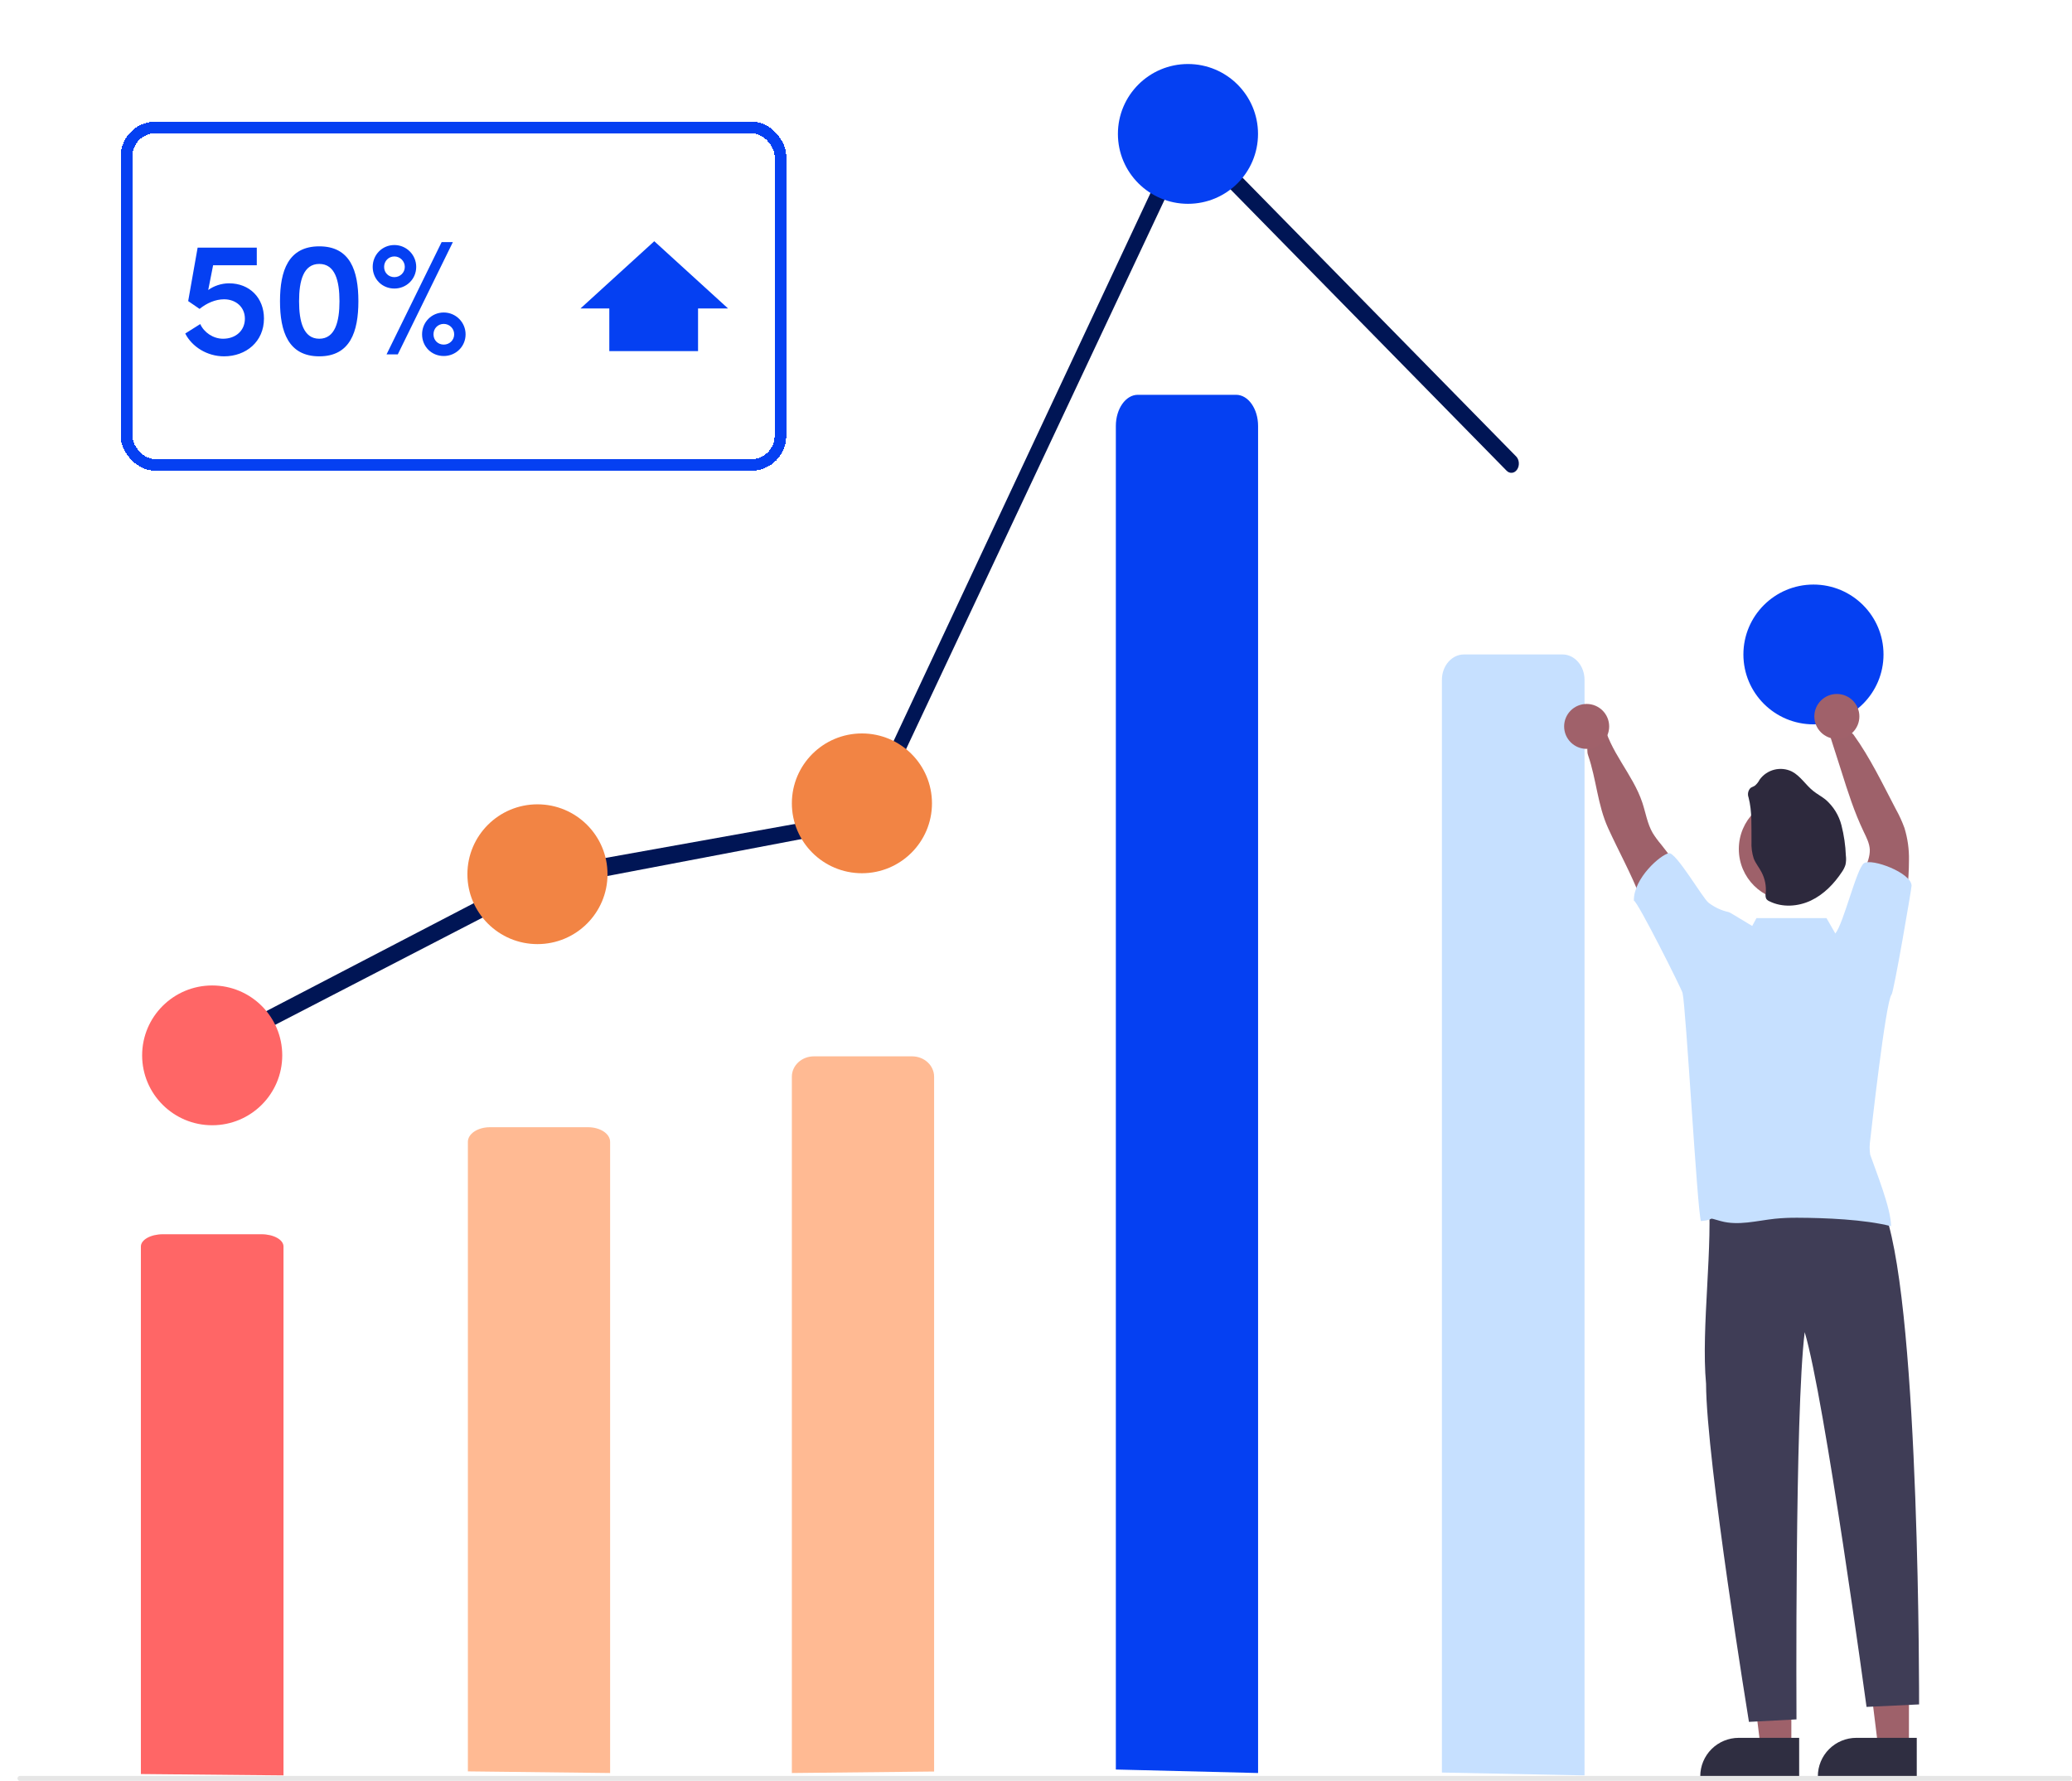 <svg width="356" height="306" viewBox="0 0 356 306" fill="none" xmlns="http://www.w3.org/2000/svg">
<path d="M327.983 300.319L322.713 300.318L320.206 280.037H327.984L327.983 300.319Z" fill="#9E616A"/>
<path d="M329.327 305.416L312.334 305.415V305.201C312.334 303.451 313.031 301.772 314.271 300.535C315.512 299.297 317.194 298.602 318.948 298.602H318.949L329.328 298.602L329.327 305.416Z" fill="#2F2E41"/>
<path d="M307.779 300.319L302.509 300.318L300.002 280.037H307.78L307.779 300.319Z" fill="#9E616A"/>
<path d="M309.123 305.416L292.13 305.415V305.201C292.13 303.451 292.827 301.772 294.067 300.535C295.308 299.297 296.99 298.602 298.744 298.602H298.745L309.123 298.602L309.123 305.416Z" fill="#2F2E41"/>
<path d="M80.389 304.365V196.195C80.389 195.529 80.787 194.89 81.496 194.419C82.205 193.948 83.167 193.683 84.17 193.683H101.046C102.049 193.683 103.01 193.948 103.72 194.419C104.429 194.89 104.827 195.529 104.827 196.195V304.647L80.389 304.365Z" fill="#FFBA93"/>
<path d="M136.054 304.647V184.999C136.054 184.072 136.452 183.183 137.161 182.528C137.87 181.873 138.832 181.505 139.835 181.505H156.711C157.714 181.505 158.675 181.873 159.385 182.528C160.094 183.183 160.492 184.072 160.492 184.999V304.389L136.054 304.647Z" fill="#FFBA93"/>
<path d="M36.87 181.505C36.622 181.505 36.379 181.415 36.171 181.248C35.962 181.081 35.798 180.842 35.697 180.562C35.595 180.281 35.562 179.97 35.6 179.667C35.639 179.363 35.748 179.08 35.913 178.851L92.302 149.519L147.797 139.563L203.622 20.473L260.493 78.424C260.623 78.557 260.731 78.72 260.811 78.905C260.89 79.089 260.939 79.291 260.956 79.5C260.972 79.708 260.955 79.918 260.906 80.118C260.857 80.318 260.776 80.504 260.669 80.665C260.562 80.827 260.43 80.96 260.281 81.059C260.132 81.157 259.968 81.218 259.8 81.238C259.632 81.258 259.462 81.237 259.301 81.176C259.139 81.115 258.989 81.015 258.859 80.882L204.326 25.312L149.459 141.933L92.302 152.812L37.828 180.975C37.707 181.142 37.559 181.276 37.394 181.367C37.229 181.458 37.051 181.505 36.87 181.505Z" fill="#001555"/>
<path d="M36.457 193.344C43.105 193.344 48.494 187.967 48.494 181.335C48.494 174.702 43.105 169.326 36.457 169.326C29.81 169.326 24.421 174.702 24.421 181.335C24.421 187.967 29.81 193.344 36.457 193.344Z" fill="#FF6666"/>
<path d="M92.343 162.22C98.991 162.22 104.38 156.844 104.38 150.211C104.38 143.579 98.991 138.202 92.343 138.202C85.696 138.202 80.307 143.579 80.307 150.211C80.307 156.844 85.696 162.22 92.343 162.22Z" fill="#F28444"/>
<path d="M148.09 150.041C154.738 150.041 160.127 144.665 160.127 138.032C160.127 131.4 154.738 126.023 148.09 126.023C141.443 126.023 136.054 131.4 136.054 138.032C136.054 144.665 141.443 150.041 148.09 150.041Z" fill="#F28444"/>
<path d="M204.11 35.019C210.757 35.019 216.146 29.642 216.146 23.009C216.146 16.377 210.757 11 204.11 11C197.462 11 192.073 16.377 192.073 23.009C192.073 29.642 197.462 35.019 204.11 35.019Z" fill="#0540F2"/>
<path d="M311.579 124.46C318.226 124.46 323.615 119.083 323.615 112.45C323.615 105.818 318.226 100.441 311.579 100.441C304.931 100.441 299.542 105.818 299.542 112.45C299.542 119.083 304.931 124.46 311.579 124.46Z" fill="#0540F2"/>
<path d="M307.323 206.003C311.828 206.545 323.348 202.444 323.973 208.682C329.902 226.098 329.726 292.857 329.726 292.857L320.699 293.286C320.699 293.286 313.485 240.242 310.074 228.894C308.362 242.687 308.662 295.43 308.662 295.43L300.495 295.859C300.495 295.859 293.168 250.946 293.126 237.763C292.236 228.107 294.42 213.798 293.485 204.463C297.952 205.876 302.654 206.399 307.323 206.003L307.323 206.003Z" fill="#3F3D56"/>
<path d="M247.742 304.564V116.811C247.742 114.403 249.44 112.45 251.534 112.45H268.454C270.547 112.45 272.245 114.402 272.245 116.811V305.056L247.742 304.564Z" fill="#C6E0FF"/>
<path d="M291.997 155.478C290.191 151.793 287.984 148.317 285.416 145.112C284.88 144.486 284.391 143.821 283.954 143.122C283.03 141.522 282.755 139.643 282.171 137.893C280.537 132.987 276.462 129.045 275.469 123.971C275.108 122.127 272.057 127.487 272.859 129.774C274.291 133.913 274.476 138.297 276.298 142.294C278.121 146.291 280.262 150.126 281.835 154.213C282.729 156.533 283.443 158.931 284.754 161.076C286.065 163.22 288.111 165.017 290.583 165.339C290.566 163.784 290.803 162.237 291.284 160.758C291.821 159.068 292.776 157.078 291.997 155.478Z" fill="#9E616A"/>
<path d="M319.041 158.258C318.93 155.225 319.405 152.199 320.438 149.345C320.833 148.251 321.298 147.14 321.259 145.978C321.203 144.897 320.687 143.907 320.219 142.929C318.602 139.562 317.467 135.993 316.35 132.433L314.2 125.721C313.5 125.208 317.592 125.031 318.465 126.236C321.319 130.19 323.481 134.732 325.743 139.051C326.319 140.081 326.811 141.155 327.213 142.264C327.765 144.061 328.026 145.935 327.987 147.814C327.987 151.327 327.522 154.826 327.041 158.309C326.736 160.492 326.336 162.868 324.681 164.314C322.961 162.118 321.233 159.973 319.041 158.258Z" fill="#9E616A"/>
<path d="M307.675 154.783C312.601 154.783 316.595 150.798 316.595 145.883C316.595 140.968 312.601 136.983 307.675 136.983C302.748 136.983 298.755 140.968 298.755 145.883C298.755 150.798 302.748 154.783 307.675 154.783Z" fill="#9E616A"/>
<path d="M300.424 137.004C300.324 136.734 300.302 136.441 300.359 136.159C300.417 135.877 300.553 135.616 300.751 135.407C300.974 135.232 301.269 135.166 301.508 134.999C301.848 134.715 302.125 134.364 302.325 133.969C302.934 133.118 303.826 132.51 304.842 132.253C305.857 131.995 306.932 132.105 307.874 132.563C309.348 133.333 310.238 134.874 311.549 135.912C312.215 136.45 312.987 136.849 313.656 137.387C314.997 138.543 315.951 140.082 316.388 141.795C316.823 143.497 317.077 145.24 317.145 146.995C317.215 147.522 317.194 148.057 317.084 148.576C316.949 149.012 316.746 149.425 316.484 149.799C315.137 151.836 313.36 153.685 311.135 154.737C308.909 155.788 306.202 155.959 304.007 154.859C303.786 154.77 303.596 154.618 303.46 154.423C303.336 154.125 303.306 153.797 303.375 153.482C303.494 152.237 303.247 150.984 302.664 149.876C302.256 149.062 301.643 148.361 301.317 147.518C301.013 146.574 300.883 145.583 300.933 144.593C300.894 142.027 301.069 139.473 300.424 137.004Z" fill="#2D293D"/>
<path d="M24.206 304.82V214.175C24.206 213.013 25.904 212.07 27.998 212.07H44.917C47.011 212.07 48.709 213.013 48.709 214.175V305.056L24.206 304.82Z" fill="#FF6666"/>
<path d="M355.571 306H3.43C3.316 306 3.207 305.955 3.126 305.874C3.045 305.794 3 305.685 3 305.571C3 305.457 3.045 305.348 3.126 305.268C3.207 305.187 3.316 305.142 3.43 305.142H355.57C355.684 305.142 355.793 305.187 355.874 305.268C355.955 305.348 356 305.457 356 305.571C356 305.685 355.955 305.794 355.874 305.874C355.793 305.955 355.684 306 355.57 306H355.571Z" fill="#E6E6E6"/>
<path d="M191.719 304.045V73.196C191.719 70.235 193.412 67.835 195.5 67.835H212.376C214.464 67.835 216.157 70.235 216.157 73.196V304.647L191.719 304.045Z" fill="#0540F2"/>
<path d="M272.61 128.676C274.747 128.676 276.479 126.948 276.479 124.816C276.479 122.684 274.747 120.956 272.61 120.956C270.473 120.956 268.741 122.684 268.741 124.816C268.741 126.948 270.473 128.676 272.61 128.676Z" fill="#A0616A"/>
<path d="M315.598 126.96C317.735 126.96 319.467 125.232 319.467 123.1C319.467 120.968 317.735 119.24 315.598 119.24C313.462 119.24 311.729 120.968 311.729 123.1C311.729 125.232 313.462 126.96 315.598 126.96Z" fill="#A0616A"/>
<path d="M324.999 170.885C325.377 170.54 328.454 152.582 328.436 152.177C328.389 149.965 321.623 147.438 320.269 148.317C318.991 149.146 316.767 158.664 315.335 160.397L313.821 157.753H301.784L301.055 159.105C299.475 158.155 298.054 157.28 297.548 156.99C297.374 156.873 297.184 156.779 296.984 156.714C295.733 156.435 294.559 155.884 293.545 155.101C292.556 154.342 287.968 146.391 286.738 146.601C285.35 146.833 280.667 150.873 280.72 154.75C281.31 154.738 288.98 170.04 289.087 170.61C289.676 173.021 291.621 208.173 292.249 209.812C295.14 209.533 292.857 209.035 295.656 209.812C298.669 210.648 301.85 209.743 304.958 209.409C306.252 209.281 307.553 209.223 308.853 209.237C313.582 209.258 320.331 209.52 324.909 210.691C324.935 207.697 322.3 201.221 321.324 198.394C321.196 197.55 321.2 196.69 321.337 195.847C321.461 194.813 323.978 172.027 324.999 170.885Z" fill="#C6E0FF"/>
<g filter="url(#filter0_d_2405_29091)">
<rect x="20.736" y="18.89" width="114.354" height="60" rx="6" fill="white" shape-rendering="crispEdges"/>
<path d="M39.36 46.682C42.888 46.682 45.352 49.174 45.352 52.73C45.352 56.706 42.272 59.226 38.492 59.226C35.58 59.226 32.976 57.574 31.828 55.306L34.404 53.682C35.048 55.11 36.616 56.202 38.324 56.202C40.536 56.202 42.076 54.774 42.076 52.758C42.076 50.77 40.536 49.426 38.492 49.426C37.036 49.426 35.524 50.07 34.292 51.078L32.332 49.734L33.956 40.55H44.12V43.574H36.616L35.776 47.83C36.7 47.158 37.988 46.682 39.36 46.682ZM54.856 59.226C49.536 59.226 48.108 54.97 48.108 49.762C48.108 44.526 49.536 40.326 54.856 40.326C60.176 40.326 61.576 44.526 61.576 49.762C61.576 54.97 60.176 59.226 54.856 59.226ZM54.856 56.202C57.572 56.202 58.328 53.262 58.328 49.762C58.328 46.234 57.572 43.35 54.856 43.35C52.14 43.35 51.384 46.234 51.384 49.762C51.384 53.262 52.14 56.202 54.856 56.202ZM68.347 58.89H66.415L75.879 39.598H77.811L68.347 58.89ZM67.759 47.578C65.659 47.578 64.035 45.954 64.035 43.854C64.035 41.782 65.659 40.102 67.759 40.102C69.831 40.102 71.511 41.782 71.511 43.854C71.511 45.954 69.831 47.578 67.759 47.578ZM67.759 45.618C68.739 45.618 69.551 44.862 69.551 43.854C69.551 42.874 68.739 42.062 67.759 42.062C66.751 42.062 65.995 42.874 65.995 43.854C65.995 44.862 66.751 45.618 67.759 45.618ZM76.243 59.17C74.143 59.17 72.519 57.546 72.519 55.446C72.519 53.374 74.143 51.694 76.243 51.694C78.315 51.694 79.995 53.374 79.995 55.446C79.995 57.546 78.315 59.17 76.243 59.17ZM76.243 57.21C77.223 57.21 78.035 56.454 78.035 55.446C78.035 54.438 77.223 53.654 76.243 53.654C75.235 53.654 74.479 54.438 74.479 55.446C74.479 56.454 75.235 57.21 76.243 57.21Z" fill="#0540F2"/>
<path fill-rule="evenodd" clip-rule="evenodd" d="M125.09 51.002L112.413 39.448L99.736 51.002H104.688V58.332H119.935V51.002H125.09Z" fill="#0540F2"/>
<rect x="21.736" y="19.89" width="112.354" height="58" rx="5" stroke="#0540F2" stroke-width="2" shape-rendering="crispEdges"/>
</g>
<defs>
<filter id="filter0_d_2405_29091" x="0.736" y="0.89" width="154.354" height="100" filterUnits="userSpaceOnUse" color-interpolation-filters="sRGB">
<feFlood flood-opacity="0" result="BackgroundImageFix"/>
<feColorMatrix in="SourceAlpha" type="matrix" values="0 0 0 0 0 0 0 0 0 0 0 0 0 0 0 0 0 0 127 0" result="hardAlpha"/>
<feOffset dy="2"/>
<feGaussianBlur stdDeviation="10"/>
<feComposite in2="hardAlpha" operator="out"/>
<feColorMatrix type="matrix" values="0 0 0 0 0.599 0 0 0 0 0.693 0 0 0 0 0.933 0 0 0 1 0"/>
<feBlend mode="normal" in2="BackgroundImageFix" result="effect1_dropShadow_2405_29091"/>
<feBlend mode="normal" in="SourceGraphic" in2="effect1_dropShadow_2405_29091" result="shape"/>
</filter>
</defs>
</svg>
